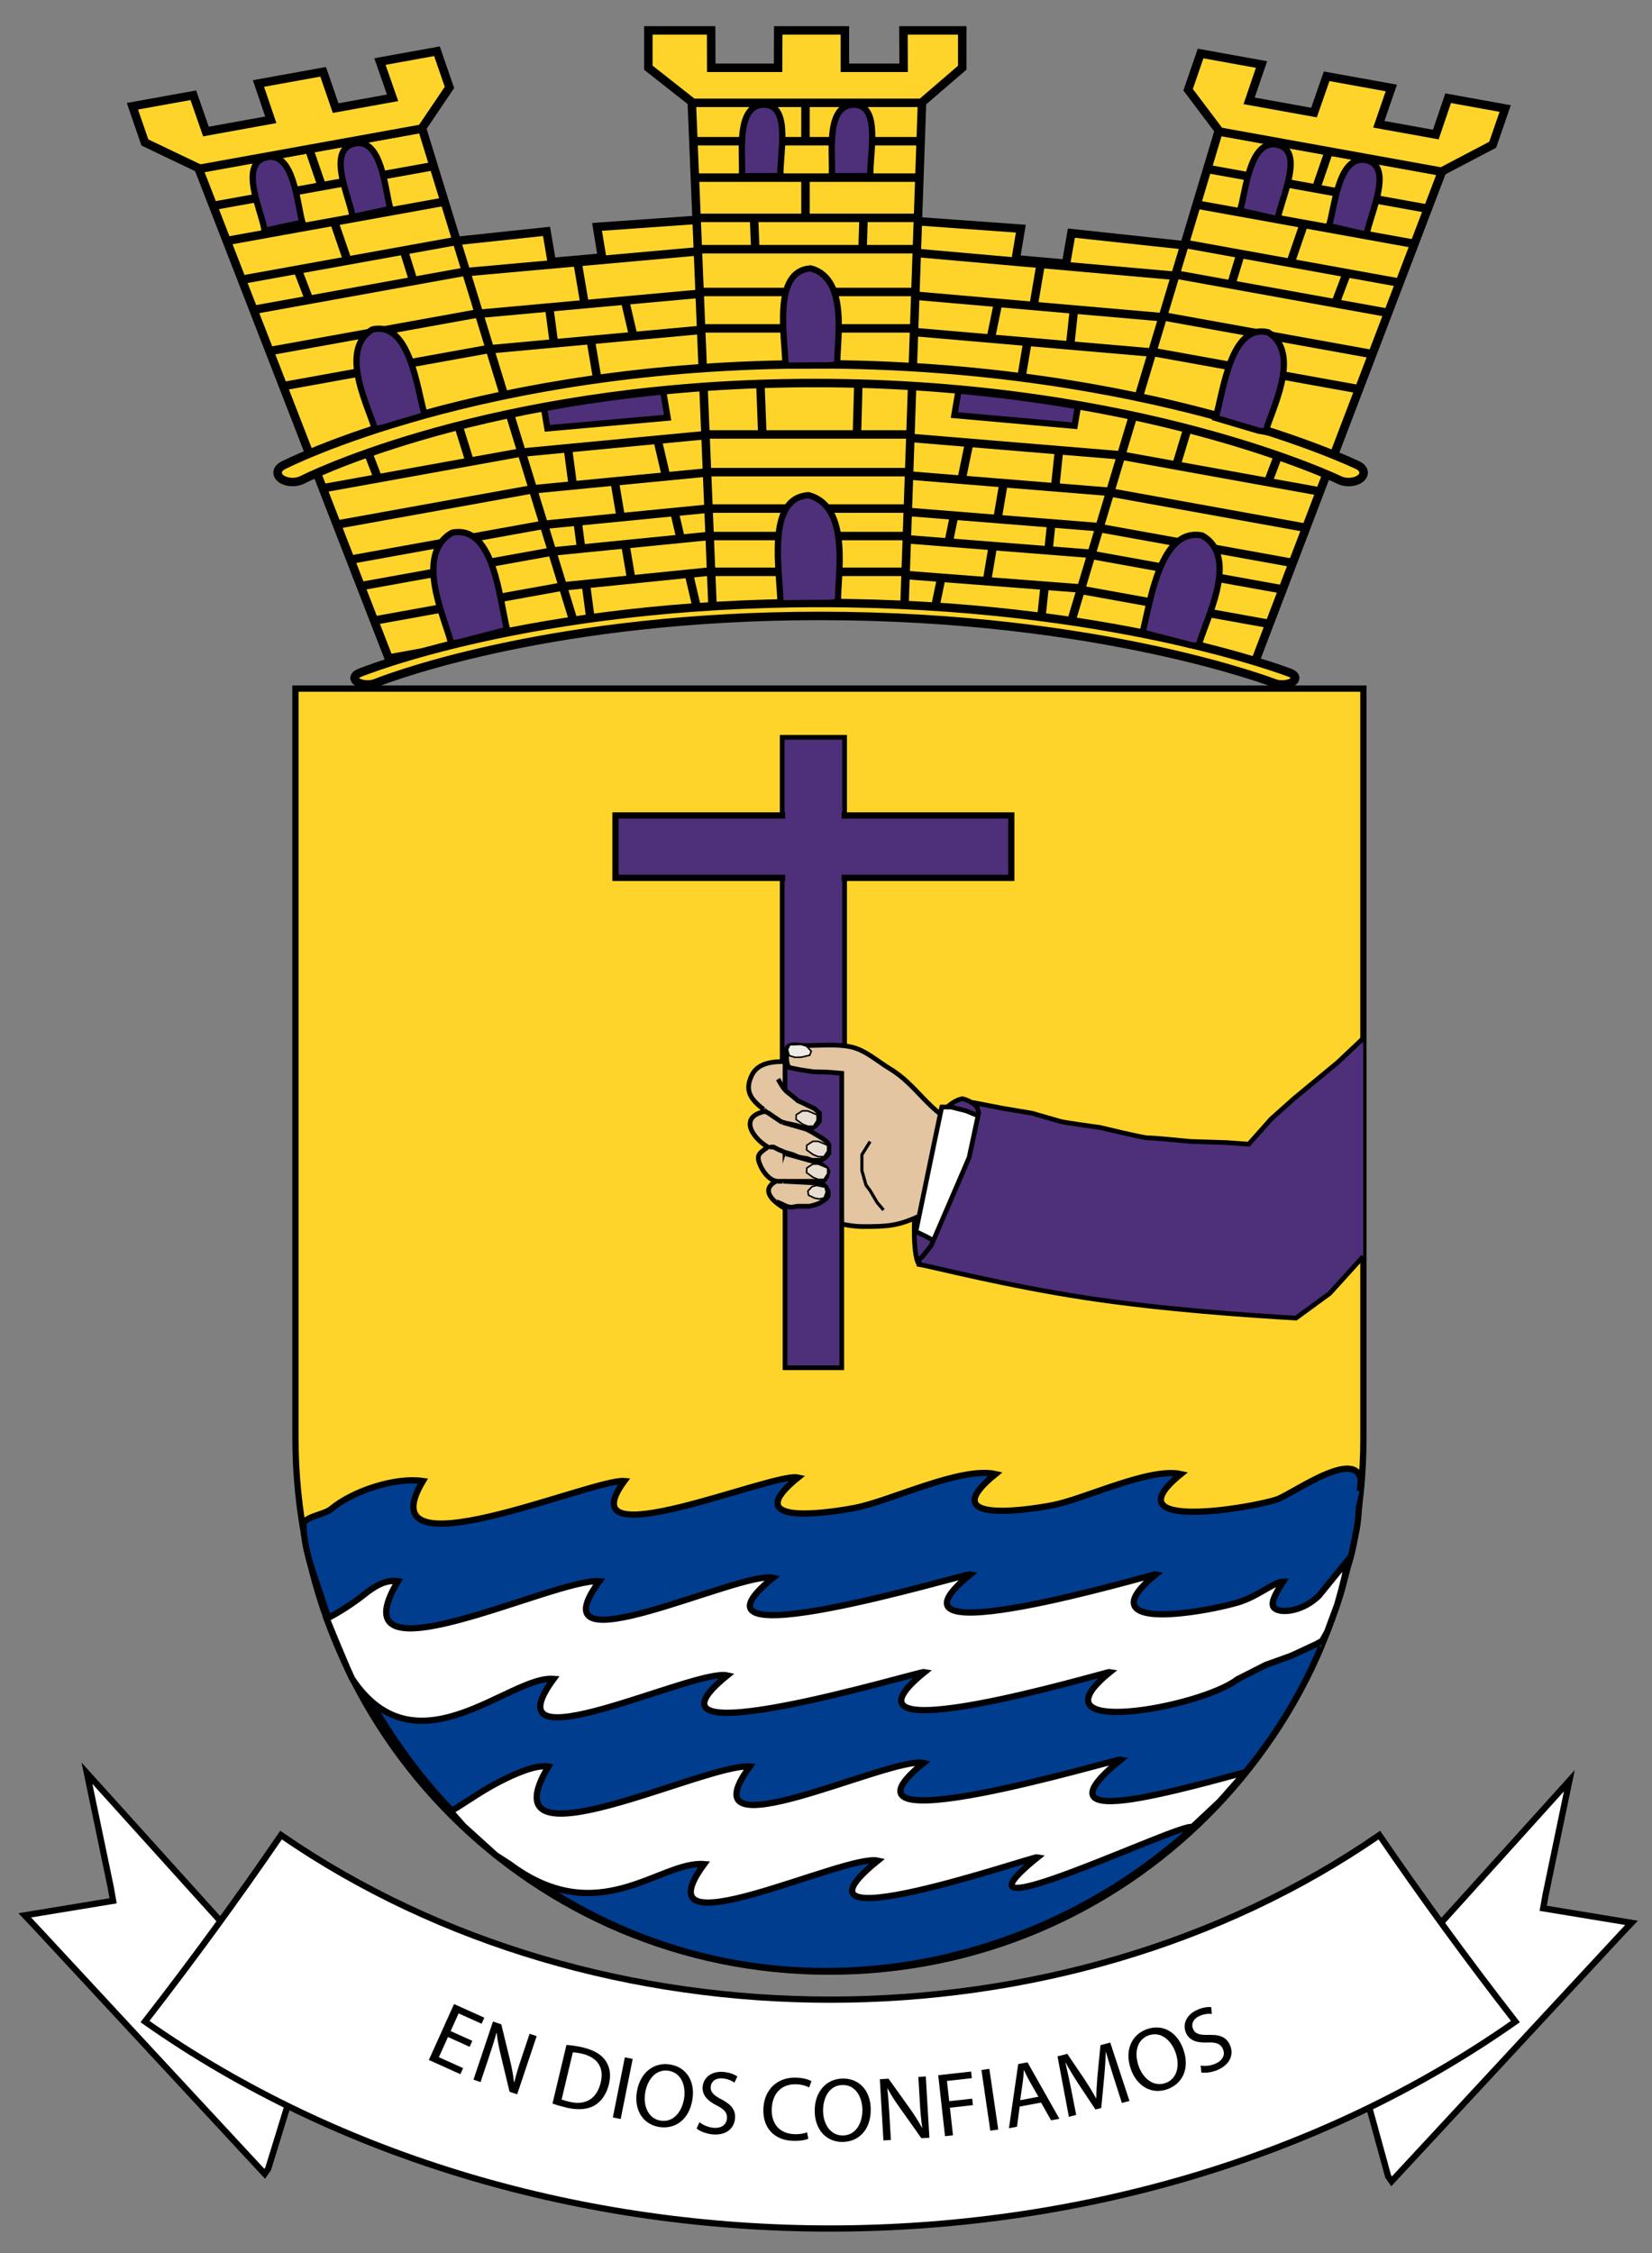 <?xml version="1.0" encoding="utf-8"?>
<!-- Generator: Adobe Illustrator 14.0.0, SVG Export Plug-In  -->
<!DOCTYPE svg PUBLIC "-//W3C//DTD SVG 1.1//EN" "http://www.w3.org/Graphics/SVG/1.1/DTD/svg11.dtd">
<svg version="1.1"
	 xmlns="http://www.w3.org/2000/svg" xmlns:xlink="http://www.w3.org/1999/xlink" xmlns:a="http://ns.adobe.com/AdobeSVGViewerExtensions/3.0/"
	 x="0px" y="0px" width="264px" height="360px" viewBox="-2.945 -4.18 264 360" enable-background="new -2.945 -4.18 264 360"
	 xml:space="preserve">
<rect x="-2.945" y="-4.18" width="264" height="360" fill="#808080" stroke="none"/>
<defs>
</defs>
<path id="SVGID_10_" fill="#FFD42A" stroke="#000000" d="M44.269,105.848v119.676c0,47.274,38.059,85.333,85.333,85.333
	c47.275,0,85.335-38.06,85.335-85.333V105.848H44.269z"/>
<polygon id="svg_1726_2_" fill="#FFD42A" stroke="#000000" stroke-width="1.354" points="92.464,32.073 93.271,36.97 85.225,37.686 
	84.392,32.791 64.479,34.906 84.333,96.11 114.71,93.367 111.573,30.726 "/>
<line id="svg_1724_2_" fill="none" stroke="#000000" stroke-width="1.354" x1="111.432" y1="35.726" x2="65.925" y2="39.798"/>
<line id="svg_1723_2_" fill="none" stroke="#000000" stroke-width="1.354" x1="112.219" y1="42.453" x2="68.077" y2="46.46"/>
<line id="svg_1722_2_" fill="none" stroke="#000000" stroke-width="1.354" x1="70.003" y1="52.116" x2="112.271" y2="48.241"/>
<line id="svg_1721_2_" fill="none" stroke="#000000" stroke-width="1.354" x1="113.265" y1="65.019" x2="75.313" y2="68.625"/>
<line id="svg_1720_2_" fill="none" stroke="#000000" stroke-width="1.354" x1="77.293" y1="74.48" x2="113.347" y2="70.991"/>
<line id="svg_1719_2_" fill="none" stroke="#000000" stroke-width="1.354" x1="113.684" y1="76.759" x2="79.059" y2="80.155"/>
<line id="svg_1718_2_" fill="none" stroke="#000000" stroke-width="1.354" x1="80.587" y1="84.41" x2="113.99" y2="81.099"/>
<line id="svg_1717_2_" fill="none" stroke="#000000" stroke-width="1.354" x1="114.167" y1="86.769" x2="82.324" y2="89.989"/>
<polygon id="svg_1715_2_" fill="#4E2F7A" stroke="#000000" points="83.781,59.849 84.528,64.262 103.747,62.554 103.009,58.2 "/>
<line id="svg_1714_2_" fill="none" stroke="#000000" stroke-width="1.354" x1="97.024" y1="83.014" x2="97.961" y2="88.541"/>
<line id="svg_1713_2_" fill="none" stroke="#000000" stroke-width="1.354" x1="95.296" y1="72.815" x2="96.28" y2="78.628"/>
<line id="svg_1712_2_" fill="none" stroke="#000000" stroke-width="1.354" x1="91.417" y1="49.942" x2="92.888" y2="58.616"/>
<line id="svg_1711_2_" fill="none" stroke="#000000" stroke-width="1.354" x1="89.271" y1="37.266" x2="90.448" y2="44.224"/>
<line id="svg_1710_2_" fill="none" stroke="#000000" stroke-width="1.354" x1="85.553" y1="50.463" x2="84.792" y2="44.727"/>
<line id="svg_1709_2_" fill="none" stroke="#000000" stroke-width="1.354" x1="88.598" y1="73.411" x2="87.798" y2="67.387"/>
<line id="svg_1708_2_" fill="none" stroke="#000000" stroke-width="1.354" x1="89.928" y1="83.451" x2="89.344" y2="79.051"/>
<line id="svg_1707_2_" fill="none" stroke="#000000" stroke-width="1.354" x1="91.513" y1="95.401" x2="90.7" y2="89.279"/>
<line id="svg_1706_2_" fill="none" stroke="#000000" stroke-width="1.354" x1="107.215" y1="87.811" x2="108.566" y2="93.594"/>
<line id="svg_1705_2_" fill="none" stroke="#000000" stroke-width="1.354" x1="104.844" y1="77.672" x2="105.885" y2="82.129"/>
<line id="svg_1704_2_" fill="none" stroke="#000000" stroke-width="1.354" x1="102.118" y1="66.016" x2="103.513" y2="71.989"/>
<line id="svg_1703_2_" fill="none" stroke="#000000" stroke-width="1.354" x1="96.912" y1="43.746" x2="98.196" y2="49.239"/>
<polygon id="svg_1702_2_" fill="#FFD42A" stroke="#000000" stroke-width="1.354" points="168.271,33.071 167.415,37.964 
	159.376,37.248 160.193,32.355 140.169,30.918 138.996,93.781 169.389,96.444 187.266,35.114 "/>
<line id="svg_1700_2_" fill="none" stroke="#000000" stroke-width="1.354" x1="185.453" y1="39.941" x2="139.939" y2="35.917"/>
<line id="svg_1699_2_" fill="none" stroke="#000000" stroke-width="1.354" x1="183.971" y1="46.604" x2="139.806" y2="42.76"/>
<line id="svg_1698_2_" fill="none" stroke="#000000" stroke-width="1.354" x1="139.785" y1="48.583" x2="182.092" y2="52.23"/>
<line id="svg_1697_2_" fill="none" stroke="#000000" stroke-width="1.354" x1="177.451" y1="68.684" x2="139.424" y2="65.533"/>
<line id="svg_1696_2_" fill="none" stroke="#000000" stroke-width="1.354" x1="139.39" y1="71.56" x2="175.538" y2="74.493"/>
<line id="svg_1695_2_" fill="none" stroke="#000000" stroke-width="1.354" x1="173.938" y1="80.15" x2="139.207" y2="77.379"/>
<line id="svg_1694_2_" fill="none" stroke="#000000" stroke-width="1.354" x1="139.271" y1="81.773" x2="172.786" y2="84.413"/>
<line id="svg_1693_2_" fill="none" stroke="#000000" stroke-width="1.354" x1="171.063" y1="89.947" x2="139.093" y2="87.492"/>
<polygon id="svg_1691_2_" fill="#4E2F7A" stroke="#000000" points="150.319,57.728 149.572,62.142 168.79,63.852 169.526,59.499 "/>
<line id="svg_1690_2_" fill="none" stroke="#000000" stroke-width="1.354" x1="155.684" y1="83.297" x2="154.747" y2="88.826"/>
<line id="svg_1689_2_" fill="none" stroke="#000000" stroke-width="1.354" x1="157.412" y1="73.101" x2="156.427" y2="78.914"/>
<line id="svg_1688_2_" fill="none" stroke="#000000" stroke-width="1.354" x1="161.287" y1="50.228" x2="159.817" y2="58.902"/>
<line id="svg_1687_2_" fill="none" stroke="#000000" stroke-width="1.354" x1="163.44" y1="37.552" x2="162.257" y2="44.509"/>
<line id="svg_1686_2_" fill="none" stroke="#000000" stroke-width="1.354" x1="155.424" y1="49.708" x2="156.604" y2="44.007"/>
<line id="svg_1685_2_" fill="none" stroke="#000000" stroke-width="1.354" x1="150.71" y1="72.502" x2="151.95" y2="66.522"/>
<line id="svg_1684_2_" fill="none" stroke="#000000" stroke-width="1.354" x1="148.652" y1="82.478" x2="149.554" y2="78.11"/>
<line id="svg_1683_2_" fill="none" stroke="#000000" stroke-width="1.354" x1="146.195" y1="94.353" x2="147.455" y2="88.27"/>
<line id="svg_1682_2_" fill="none" stroke="#000000" stroke-width="1.354" x1="163.97" y1="89.742" x2="163.348" y2="95.589"/>
<line id="svg_1681_2_" fill="none" stroke="#000000" stroke-width="1.354" x1="165.055" y1="79.486" x2="164.579" y2="83.994"/>
<line id="svg_1680_2_" fill="none" stroke="#000000" stroke-width="1.354" x1="166.302" y1="67.699" x2="165.662" y2="73.738"/>
<line id="svg_1679_2_" fill="none" stroke="#000000" stroke-width="1.354" x1="168.688" y1="45.18" x2="168.096" y2="50.733"/>
<polygon id="svg_1678_2_" fill="#FFD42A" stroke="#000000" stroke-width="1.354" points="110.954,93.476 107.609,12.229 
	144.396,12.229 141.568,93.436 "/>
<polygon id="svg_1677_2_" fill="#FFD42A" stroke="#000000" stroke-width="1.354" points="100.665,0.677 110.698,0.677 
	110.718,6.654 121.399,6.654 121.423,0.677 132.075,0.677 132.075,6.654 141.457,6.654 141.428,0.677 150.827,0.677 150.827,6.639 
	144.304,12.25 107.791,12.25 100.665,6.639 "/>
<line id="svg_1676_2_" fill="none" stroke="#000000" stroke-width="1.354" x1="108.003" y1="18.385" x2="144.299" y2="18.385"/>
<line id="svg_1675_2_" fill="none" stroke="#000000" stroke-width="1.354" x1="144.021" y1="24.204" x2="108.055" y2="24.204"/>
<line id="svg_1674_2_" fill="none" stroke="#000000" stroke-width="1.354" x1="143.7" y1="30.634" x2="108.657" y2="30.634"/>
<line id="svg_1673_2_" fill="none" stroke="#000000" stroke-width="1.354" x1="143.7" y1="35.635" x2="108.438" y2="35.635"/>
<line id="svg_1672_2_" fill="none" stroke="#000000" stroke-width="1.354" x1="143.372" y1="42.475" x2="108.71" y2="42.475"/>
<line id="svg_1671_2_" fill="none" stroke="#000000" stroke-width="1.354" x1="109.039" y1="48.292" x2="143.209" y2="48.292"/>
<line id="svg_1670_2_" fill="none" stroke="#000000" stroke-width="1.354" x1="142.664" y1="65.238" x2="109.692" y2="65.238"/>
<line id="svg_1669_2_" fill="none" stroke="#000000" stroke-width="1.354" x1="110.019" y1="71.261" x2="142.337" y2="71.261"/>
<line id="svg_1668_2_" fill="none" stroke="#000000" stroke-width="1.354" x1="142.226" y1="77.08" x2="110.183" y2="77.08"/>
<line id="svg_1667_2_" fill="none" stroke="#000000" stroke-width="1.354" x1="110.511" y1="81.47" x2="142.063" y2="81.47"/>
<line id="svg_1666_2_" fill="none" stroke="#000000" stroke-width="1.354" x1="141.845" y1="87.187" x2="110.673" y2="87.187"/>
<line id="svg_1659_2_" fill="none" stroke="#000000" stroke-width="1.354" x1="125.776" y1="18.547" x2="125.776" y2="12.305"/>
<line id="svg_1658_2_" fill="none" stroke="#000000" stroke-width="1.354" x1="125.776" y1="30.55" x2="125.776" y2="24.116"/>
<line id="svg_1657_2_" fill="none" stroke="#000000" stroke-width="1.354" x1="118.593" y1="57.716" x2="118.885" y2="65.309"/>
<line id="svg_1656_2_" fill="none" stroke="#000000" stroke-width="1.354" x1="117.558" y1="30.645" x2="117.742" y2="35.444"/>
<line id="svg_1655_2_" fill="none" stroke="#000000" stroke-width="1.354" x1="134.902" y1="35.638" x2="135.051" y2="30.742"/>
<line id="svg_1654_2_" fill="none" stroke="#000000" stroke-width="1.354" x1="133.992" y1="65.499" x2="134.219" y2="57.272"/>
<polygon id="svg_1652_2_" fill="#FFD42A" stroke="#000000" stroke-width="1.354" points="167.912,96.216 191.798,16.796 
	227.492,23.243 197.625,101.542 "/>
<polygon id="svg_1651_2_" fill="#FFD42A" stroke="#000000" stroke-width="1.354" points="188.917,4.37 198.651,6.127 
	196.672,11.932 207.041,13.804 209.06,8.008 219.398,9.875 217.4,15.675 226.506,17.318 228.478,11.514 237.593,13.16 
	235.596,18.946 227.4,23.25 191.964,16.848 186.923,10.155 "/>
<line id="svg_1650_2_" fill="none" stroke="#000000" stroke-width="1.354" x1="190.126" y1="22.837" x2="225.342" y2="29.197"/>
<line id="svg_1649_2_" fill="none" stroke="#000000" stroke-width="1.354" x1="223.137" y1="34.796" x2="188.233" y2="28.492"/>
<line id="svg_1648_2_" fill="none" stroke="#000000" stroke-width="1.354" x1="220.668" y1="40.98" x2="186.669" y2="34.837"/>
<line id="svg_1647_2_" fill="none" stroke="#000000" stroke-width="1.354" x1="219" y1="45.831" x2="184.783" y2="39.652"/>
<line id="svg_1646_2_" fill="none" stroke="#000000" stroke-width="1.354" x1="216.397" y1="52.412" x2="182.768" y2="46.336"/>
<line id="svg_1645_2_" fill="none" stroke="#000000" stroke-width="1.354" x1="181.141" y1="52.04" x2="214.297" y2="58.028"/>
<line id="svg_1644_2_" fill="none" stroke="#000000" stroke-width="1.354" x1="208.108" y1="74.375" x2="176.115" y2="68.596"/>
<line id="svg_1643_2_" fill="none" stroke="#000000" stroke-width="1.354" x1="174.423" y1="74.496" x2="205.779" y2="80.161"/>
<line id="svg_1642_2_" fill="none" stroke="#000000" stroke-width="1.354" x1="203.729" y1="85.788" x2="172.639" y2="80.174"/>
<line id="svg_1641_2_" fill="none" stroke="#000000" stroke-width="1.354" x1="171.485" y1="84.49" x2="202.107" y2="90.018"/>
<line id="svg_1640_2_" fill="none" stroke="#000000" stroke-width="1.354" x1="199.983" y1="95.527" x2="169.734" y2="90.064"/>
<line id="svg_1633_2_" fill="none" stroke="#000000" stroke-width="1.354" x1="207.313" y1="26.109" x2="209.396" y2="20.054"/>
<line id="svg_1632_2_" fill="none" stroke="#000000" stroke-width="1.354" x1="203.305" y1="37.756" x2="205.455" y2="31.514"/>
<line id="svg_1631_2_" fill="none" stroke="#000000" stroke-width="1.354" x1="187.26" y1="62.857" x2="185.012" y2="70.274"/>
<line id="svg_1630_2_" fill="none" stroke="#000000" stroke-width="1.354" x1="195.302" y1="36.409" x2="193.873" y2="41.097"/>
<line id="svg_1629_2_" fill="none" stroke="#000000" stroke-width="1.354" x1="210.463" y1="44.293" x2="212.246" y2="39.568"/>
<line id="svg_1628_2_" fill="none" stroke="#000000" stroke-width="1.354" x1="199.609" y1="73.107" x2="202.334" y2="65.874"/>
<polygon id="svg_1626_2_" fill="#FFD42A" stroke="#000000" stroke-width="1.354" points="59.191,101.039 28.814,22.792 
	64.506,16.345 88.881,95.634 "/>
<polygon id="svg_1625_2_" fill="#FFD42A" stroke="#000000" stroke-width="1.354" points="18.217,12.798 27.95,11.04 29.967,16.837 
	40.33,14.965 38.358,9.161 48.696,7.293 50.693,13.093 59.794,11.451 57.771,5.653 66.887,4.007 68.879,9.794 64.427,16.38 
	28.993,22.78 20.208,18.584 "/>
<line id="svg_1624_2_" fill="none" stroke="#000000" stroke-width="1.354" x1="31.249" y1="28.693" x2="66.467" y2="22.334"/>
<line id="svg_1623_2_" fill="none" stroke="#000000" stroke-width="1.354" x1="68.147" y1="28.027" x2="33.245" y2="34.331"/>
<line id="svg_1622_2_" fill="none" stroke="#000000" stroke-width="1.354" x1="69.975" y1="34.326" x2="35.974" y2="40.466"/>
<line id="svg_1621_2_" fill="none" stroke="#000000" stroke-width="1.354" x1="71.646" y1="39.179" x2="37.431" y2="45.356"/>
<line id="svg_1620_2_" fill="none" stroke="#000000" stroke-width="1.354" x1="73.611" y1="45.87" x2="39.983" y2="51.947"/>
<line id="svg_1619_2_" fill="none" stroke="#000000" stroke-width="1.354" x1="42.242" y1="57.534" x2="75.399" y2="51.546"/>
<line id="svg_1618_2_" fill="none" stroke="#000000" stroke-width="1.354" x1="80.529" y1="68.084" x2="48.537" y2="73.861"/>
<line id="svg_1617_2_" fill="none" stroke="#000000" stroke-width="1.354" x1="50.865" y1="79.648" x2="82.222" y2="73.986"/>
<line id="svg_1616_2_" fill="none" stroke="#000000" stroke-width="1.354" x1="84.058" y1="79.65" x2="52.967" y2="85.265"/>
<line id="svg_1615_2_" fill="none" stroke="#000000" stroke-width="1.354" x1="54.75" y1="89.468" x2="85.367" y2="83.937"/>
<line id="svg_1614_2_" fill="none" stroke="#000000" stroke-width="1.354" x1="87.064" y1="89.523" x2="56.82" y2="94.987"/>
<line id="svg_1607_2_" fill="none" stroke="#000000" stroke-width="1.354" x1="48.55" y1="25.737" x2="46.465" y2="19.682"/>
<line id="svg_1606_2_" fill="none" stroke="#000000" stroke-width="1.354" x1="52.557" y1="37.383" x2="50.41" y2="31.141"/>
<line id="svg_1605_2_" fill="none" stroke="#000000" stroke-width="1.354" x1="54.662" y1="65.003" x2="57.478" y2="72.319"/>
<line id="svg_1604_2_" fill="none" stroke="#000000" stroke-width="1.354" x1="44.617" y1="38.917" x2="46.396" y2="43.541"/>
<line id="svg_1603_2_" fill="none" stroke="#000000" stroke-width="1.354" x1="63.113" y1="40.723" x2="61.625" y2="35.944"/>
<line id="svg_1602_2_" fill="none" stroke="#000000" stroke-width="1.354" x1="72.202" y1="69.856" x2="69.92" y2="62.543"/>
<path id="svg_1600_1_" fill="#FFD42A" stroke="#000000" stroke-width="1.354" d="M211.107,72.53c0,0-0.093-0.047-0.328-0.155l0,0
	c-0.232-0.108-0.592-0.269-1.073-0.479l0,0c-0.958-0.417-2.398-1.019-4.296-1.744l0,0c-3.795-1.451-9.415-3.394-16.671-5.34l0,0
	c-14.496-3.894-35.503-7.791-61.455-7.791l0,0C78.636,57.015,48.97,70.729,45.645,72.349l0,0c-0.223,0.108-0.309,0.152-0.309,0.152
	l0,0c-1.022,0.526-2.529,0.433-3.37-0.207l0,0c-0.841-0.637-0.695-1.58,0.328-2.106l0,0c0.245-0.123,31.514-16.156,84.99-16.163l0,0
	c53.473,0.01,86.522,16.027,86.759,16.136l0,0c1.045,0.507,1.237,1.447,0.429,2.101l0,0c-0.475,0.38-1.181,0.578-1.896,0.578l0,0
	C212.061,72.844,211.543,72.741,211.107,72.53L211.107,72.53L211.107,72.53z"/>
<path id="svg_1599_1_" fill="#FFD42A" stroke="#000000" stroke-width="1.354" d="M200.689,104.971c0,0-0.082-0.032-0.287-0.107l0,0
	c-0.198-0.076-0.514-0.189-0.928-0.33l0,0c-0.824-0.291-2.077-0.707-3.725-1.207l0,0c-3.284-1.005-8.153-2.35-14.434-3.699l0,0
	c-12.562-2.695-30.749-5.392-53.229-5.392l0,0c-42.131-0.003-67.829,9.49-70.707,10.612l0,0c-0.193,0.076-0.267,0.105-0.267,0.105
	l0,0c-0.885,0.363-2.19,0.299-2.92-0.142l0,0c-0.727-0.442-0.6-1.095,0.285-1.458l0,0c0.212-0.085,27.294-11.184,73.61-11.188l0,0
	c46.316,0.006,74.94,11.097,75.147,11.171l0,0c0.904,0.351,1.063,1.002,0.362,1.455l0,0c-0.407,0.263-1.017,0.4-1.636,0.4l0,0
	C201.518,105.188,201.069,105.118,200.689,104.971L200.689,104.971L200.689,104.971z"/>
<path id="svg_1608_12_" fill="#4E2F7A" stroke="#000000" d="M129.704,92.145l-7.924,0.063c-0.06-4.961-2.381-16.85,4.485-17.261
	c6.947,1.829,4.51,13.464,4.729,17.038L129.704,92.145z"/>
<path id="svg_1608_11_" fill="#4E2F7A" stroke="#000000" d="M115.582,23.979l6.204-0.015c-0.215-3.151,1.824-11.328-2.565-11.414
	C114.308,12.458,115.957,21.512,115.582,23.979"/>
<path id="svg_1608_10_" fill="#4E2F7A" stroke="#000000" d="M129.949,23.979l6.202-0.015c-0.215-3.151,1.825-11.328-2.564-11.414
	C128.674,12.458,130.323,21.512,129.949,23.979"/>
<path id="svg_1608_9_" fill="#4E2F7A" stroke="#000000" d="M39.321,32.702l6.065-1.306c-0.867-3.037-1.342-11.296-5.654-10.466
	C34.908,21.864,39.174,30.212,39.321,32.702"/>
<path id="svg_1608_8_" fill="#4E2F7A" stroke="#000000" d="M53.374,30.504l6.065-1.306c-0.867-3.038-1.341-11.295-5.654-10.466
	C48.959,19.666,53.226,28.014,53.374,30.504"/>
<path id="svg_1608_7_" fill="#4E2F7A" stroke="#000000" d="M195.184,29.467l6.047,1.381c0.499-3.119,4.35-10.805,0.089-11.875
	C196.554,17.779,196.104,27.148,195.184,29.467"/>
<path id="svg_1608_6_" fill="#4E2F7A" stroke="#000000" d="M209.396,31.942l6.048,1.381c0.498-3.12,4.349-10.805,0.088-11.875
	C210.766,20.255,210.316,29.623,209.396,31.942"/>
<path id="svg_1608_5_" fill="#4E2F7A" stroke="#000000" d="M187.317,98.888l-7.671-1.99c1.228-4.808,2.789-16.892,9.53-15.513
	c6.234,3.565,0.142,14.172-0.572,17.681L187.317,98.888z"/>
<path id="svg_1608_4_" fill="#4E2F7A" stroke="#000000" d="M69.136,98.625c-0.714-3.509-6.078-14.116,0.158-17.681
	c6.739-1.38,7.573,10.704,8.801,15.513l-7.673,1.99L69.136,98.625z"/>
<path id="svg_1608_3_" fill="#4E2F7A" stroke="#000000" d="M129.713,54.189l-7.135,0.057c-0.051-4.465-2.143-15.165,4.039-15.535
	c6.252,1.646,4.059,12.117,4.256,15.333L129.713,54.189z"/>
<path id="svg_1608_2_" fill="#4E2F7A" stroke="#000000" d="M198.154,64.625l-6.838-2.03c1.256-4.286,2.384-15.129,8.402-13.677
	c5.498,3.403,0.34,12.776-0.413,15.909L198.154,64.625z"/>
<path id="svg_1608_1_" fill="#4E2F7A" stroke="#000000" d="M56.943,64.386c-0.752-3.133-5.911-12.506-0.413-15.909
	c6.019-1.453,7.148,9.39,8.403,13.676l-6.839,2.031L56.943,64.386z"/>
<path fill="#4E2F7A" stroke="#000000" stroke-width="0.75" d="M144.209,197.885c-2.045,0.681-1.737-24.564,6.625-26.519
	C160.722,173.82,149.05,197.703,144.209,197.885"/>
<rect x="122.055" y="113.63" fill="#4E2F7A" stroke="#000000" stroke-width="0.75" width="9.974" height="54.755"/>
<rect x="95.415" y="126.117" fill="#4E2F7A" stroke="#000000" width="63.253" height="9.974"/>
<path fill="#E3C5A2" stroke="#000000" d="M136.223,176.93c-3.811-0.521-4.334-5.504-4.273-8.454"/>
<path fill="#E3C5A2" stroke="#000000" stroke-width="0.75" d="M131.31,167.654c-2.408-0.556-5.344-0.354-7.707-0.976
	c-1.001-0.263-0.856-2.157-0.856-2.941c0-1.405,1.762-0.856,3.021-0.856c2.336,0,4.87-0.268,7.165,0.191
	c2.366,0.473,4.338,2.316,6.376,3.54c4.317,2.59,6.175,6.964,10.963,8.909c8.354,3.394,2.417,12.257,3.469,17.307
	c-2.629-0.76-7.362-3.824-10.058-2.579c-3.237,1.492-5.025,1.553-8.698,1.553c-3.335,0-6.48-1.38-9.773-1.809
	c-1.791-0.234-7.916-3.427-4.113-5.446c-1.119-0.207-2.02-1.388-2.481-2.386c-0.813-1.752-0.302-2.049,1.145-3.055
	c-2.803-1.706-4.549-5.004-0.286-5.727c-2.298-1.723-3.592-3.123-2.248-5.812c1.015-2.028,3.584-2.173,5.521-2.111"/>
<polygon fill="#4E2F7A" stroke="#000000" stroke-width="0.75" points="131.575,214.365 130.44,214.365 129.308,214.365 
	128.173,214.365 127.041,214.365 125.907,214.365 124.773,214.365 123.641,214.365 122.508,214.365 122.508,208.484 
	122.508,202.603 122.508,196.722 122.508,190.839 122.508,184.958 122.508,179.077 122.508,172.62 122.508,166.164 123.26,166.409 
	124.895,166.748 125.968,166.908 127.041,167.069 128.148,167.097 129.255,167.126 130.415,167.22 131.575,167.314 131.575,173.195 
	131.575,179.077 131.575,184.958 131.575,190.839 131.575,196.722 131.575,202.603 131.575,208.484 "/>
<polyline fill="#E3C5A2" stroke="#000000" stroke-width="0.5" points="136.104,178.218 134.788,180.329 134.788,182.851 
	135.445,185.169 136.104,186.056 137.23,187.964 138.243,189.157 "/>
<polyline fill="#E3C5A2" stroke="#000000" stroke-width="0.75" points="121.393,168.243 121.87,169.073 122.244,169.652 
	122.722,170.197 123.37,170.709 123.881,171.118 124.563,171.697 125.449,172.106 126.198,172.47 127.222,172.958 127.631,173.333 
	128.006,173.674 128.006,174.424 128.006,174.97 127.631,175.447 127.323,175.753 126.948,175.993 126.233,175.993 125.381,175.993 
	124.494,175.686 123.608,175.481 122.585,175.276 121.87,175.038 120.847,174.356 119.858,173.674 119.348,173.401 119.143,173.095 
	"/>
<polyline fill="#E3C5A2" stroke="#000000" stroke-width="0.75" points="122.109,175.153 125.908,176.241 126.76,176.684 
	127.306,177.013 128.431,177.672 129.181,178.251 129.521,178.729 129.521,179.582 129.521,180.093 129.214,180.501 
	128.907,180.808 128.532,181.047 128.157,181.217 127.51,181.217 126.795,181.217 126.045,180.945 125.227,180.808 124.579,180.672 
	123.727,180.297 122.533,179.956 121.408,179.479 120.692,179.104 120.284,179.104 120.079,179.104 "/>
<polyline fill="#E3C5A2" stroke="#000000" stroke-width="0.75" points="122.627,180.171 127.399,181.501 128.217,181.773 
	129.104,182.456 129.377,183 129.172,183.819 128.933,184.193 128.524,184.568 127.911,184.568 126.684,184.568 125.832,184.568 
	125.149,184.568 124.024,184.568 123.173,184.568 122.218,184.568 121.604,184.568 121.229,184.568 "/>
<path fill="#E3C5A2" stroke="#000000" stroke-width="0.75" d="M122.218,184.568c0.103,0,6.204,0.308,6.204,0.308l0.613,0.579
	l0.375,0.75v0.715l-0.306,0.41l-0.547,0.409l-0.443,0.272l-0.681,0.273l-0.988,0.273h-1.022h-0.921l-0.988,0.168l-0.716-0.136
	l-0.988-0.476l-0.683-0.273"/>
<rect x="122.535" y="124.258" fill="#4E2F7A" width="9.013" height="15.616"/>
<polygon fill="#FFFFFF" stroke="#000000" stroke-width="0.75" points="147.666,194.789 145.009,193.366 144.479,193.112 
	143.949,192.857 143.421,192.602 144.417,187.781 145.413,182.961 146.409,178.141 147.555,172.703 149.055,172.703 151.472,173.32 
	154.688,174.651 154.222,180.82 152.624,185.356 150.286,189.513 "/>
<polyline fill="none" stroke="#000000" points="198.947,274.642 192.01,282.412 187.293,287.962 178.968,294.9 172.862,298.507 "/>
<path id="SVGID_9_" fill="#003D8F" stroke="#000000" d="M207.4,258.972c0.233-0.642,1.46-2.287,1.68-2.937
	c0.219-0.649,1.43-3.301,1.633-3.958c0.881-1.92,1.081-4.044,1.773-6.087c0.69-2.043,0.99-3.978,1.352-5.769
	c0.426-2.109,0.482-6.094,0.482-6.094"/>
<path id="SVGID_8_" fill="#003D8F" stroke="#000000" d="M214.32,234.127c0.18-0.623,0.144-1.436,0.208-2.082
	c0.023,0.436,0.046,0.871,0.069,1.306c0.259-7.124-10.883,1.184-13.509,2.062c-4.205,1.406-26.744,5.174-15.322-4.062
	c-4.979-1.108-15.401,4.001-20.486,4.972c-5.163,0.985-18.697,2.755-9.142-4.972c-5.543-1.237-16.835,4.331-22.478,5.404
	c-5.032,0.957-18.491,2.762-9.084-4.849c-3.995-0.89-37.168,13.366-27.75,0.555c-5.077-0.418-41.505,15.524-32.19,0
	c-4.385-0.644-11.104,1.532-14.669,4.477c-1.029,0.85-3.742,1.119-4.411,2.232c0,4.512,1.884,8.69,3.194,12.908
	c1.938,6.247,7.297,15.684,11.51,21.926c11.364,16.832,28.805,29.202,48.497,34.226c39.839,10.192,83.427-11.23,99.42-49.259"/>
<path id="SVGID_6_" fill="#FFFFFF" stroke="#000000" d="M53.341,264.076c2.569,3.835,5.425,5.717,8.374,6.391s5.99,0.14,8.931-0.855
	c2.941-0.995,5.781-2.452,8.327-3.623c2.545-1.171,4.796-2.058,6.559-1.913c-2.7,3.673-2.642,5.401-0.956,5.947
	c1.687,0.545,5.003-0.092,8.82-1.152s8.135-2.543,11.825-3.688c3.69-1.146,6.753-1.953,8.061-1.662
	c-4.276,3.459-4.489,5.144-2.391,5.728c2.099,0.583,6.508,0.066,11.475-0.879c4.967-0.944,10.492-2.316,14.823-3.441
	c4.331-1.125,7.467-2.004,7.655-1.962c-4.261,3.445-4.564,5.162-2.617,5.8c1.947,0.639,6.146,0.2,10.889-0.667
	c4.744-0.866,10.032-2.161,14.16-3.233c4.127-1.072,7.094-1.922,7.194-1.9c-3.298,2.667-4.046,4.36-3.221,5.329
	c0.825,0.969,3.224,1.213,6.22,0.981s6.589-0.941,9.803-1.879c3.213-0.938,6.047-2.104,7.525-3.251l1.127-0.572l1.128-0.572
	l1.128-0.572l1.127-0.573l1.025-0.369l1.024-0.369l1.024-0.369l1.025-0.369l1.005-0.467l1.005-0.467l1.005-0.467l1.005-0.467
	l0.922-0.514l0.806-1.458l0.364-0.985l0.364-0.985l0.866-2.335l0.683-2.455l0.548-2.216l0.366-2.335l-4.517,5.55
	c-1.979,1.974-4.754,2.737-6.363,2.346c-1.608-0.391-1.275-1.594,0.636-4.579c-1.461,0.026-4.167,2.479-7.417,3.375
	s-6.914,1.523-9.91,1.755s-5.395-0.012-6.22-0.98c-0.825-0.969-0.077-2.663,3.22-5.33c-0.1-0.022-3.066,0.828-7.194,1.9
	s-9.417,2.367-14.16,3.233c-4.743,0.867-8.941,1.306-10.889,0.667c-1.947-0.639-1.644-2.355,2.616-5.801
	c-0.188-0.042-3.324,0.837-7.654,1.962c-4.33,1.125-9.855,2.497-14.823,3.442c-4.967,0.945-9.376,1.462-11.474,0.879
	c-2.099-0.583-1.886-2.268,2.391-5.728c-1.307-0.291-4.37,0.516-8.061,1.661c-3.69,1.145-8.008,2.628-11.825,3.688
	s-7.132,1.698-8.819,1.152c-1.687-0.545-1.745-2.274,0.955-5.946c-1.763-0.145-5.301,0.858-9.457,2.176
	c-4.155,1.318-8.927,2.95-13.156,4.062c-4.229,1.112-7.915,1.704-9.897,0.942s-2.263-2.877,0.32-7.18
	c-0.977-0.144-1.905,0.05-2.8,0.448s-1.757,1.002-2.602,1.682s-1.922,1.434-2.998,2.132c-1.076,0.699-2.139,1.278-2.978,1.736
	l1.65,4.003l1.66,3.938l0.381,0.831L53.341,264.076"/>
<path id="SVGID_3_" fill="#FFFFFF" stroke="#000000" d="M196.074,279.008c-0.2-0.044-9.748,2.794-16.691,4.049
	c-6.944,1.254-11.707,0.797-3.187-6.093c-0.377-0.083-12.543,3.515-22.478,5.404c-9.934,1.889-17.636,2.069-9.083-4.85
	c-2.615-0.582-12.252,3.229-19.886,5.35c-7.634,2.121-13.264,2.551-7.864-4.794c-3.525-0.29-14.155,4.014-22.612,6.238
	c-8.458,2.224-14.742,2.369-9.578-6.238c-1.954-0.286-5.022,0.975-8.022,2.537c-2.999,1.562-5.929,3.71-7.605,4.626l2.028,2.313
	l5.166,4.683l2.238,1.442c7.128,5.33,13.136,5.186,18.243,3.781c5.107-1.405,9.313-4.07,12.837-3.781
	c-5.399,7.345,0.231,6.916,7.865,4.795c7.634-2.121,17.271-5.932,19.886-5.35c-8.554,6.919-2.352,6.739,6.083,4.85
	c8.434-1.89,19.101-5.488,19.478-5.404c-8.521,6.89-2.595,5.393,5.583,2.324c8.177-3.068,18.604-7.707,19.084-7.1l4.403-4.129
	L196.074,279.008z"/>
<polygon fill="#E8DED1" stroke="#000000" stroke-width="0.25" points="125.269,173.32 124.304,173.938 124.269,174.688 
	125.304,175.438 126.139,175.771 127.042,175.771 127.639,174.854 127.631,173.951 126.139,173.32 "/>
<polygon fill="#E8DED1" stroke="#000000" stroke-width="0.25" points="126.953,178.185 125.988,178.803 125.953,179.553 
	126.988,180.303 127.823,180.635 128.727,180.635 129.323,179.719 129.315,178.816 127.823,178.185 "/>
<polygon fill="#E8DED1" stroke="#000000" stroke-width="0.25" points="126.953,181.82 125.988,182.438 125.953,183.188 
	126.988,183.938 127.823,184.271 128.727,184.271 129.323,183.354 129.315,182.451 127.823,181.82 "/>
<polygon fill="#E8DED1" stroke="#000000" stroke-width="0.25" points="126.85,185.401 126.157,186.126 126.26,186.793 
	127.254,187.26 128.007,187.396 128.757,187.227 129.092,186.309 128.926,185.515 127.573,185.239 "/>
<polygon fill="#EFECE8" stroke="#000000" stroke-width="0.25" points="125.932,162.964 126.696,163.783 126.451,164.429 
	125.099,164.744 124.11,164.768 123.177,164.49 122.904,163.532 123.253,162.771 125.033,162.696 "/>
<path fill="#4E2F7A" stroke="#000000" stroke-width="0.75" d="M214.906,196.577l-5.378,5.927l-5.377,3.927
	c-7.301-0.433-21.061-1.334-33.646-3.25s-23.995-4.848-26.598-5.34l0.041-0.442l0.041-0.442l-0.284,0.203l-0.285,0.203l0.518-0.368
	l0.517-0.368l0.717-0.918l0.717-0.918l3.017-7.006l3.016-7.007l0.771-3.597l0.772-3.596l-0.226-0.755l-0.226-0.755l2.108,0.41
	l2.108,0.41l2.391,0.403l2.391,0.403c0,0,0.944,0.273,1.979,0.572c1.034,0.299,2.159,0.624,2.52,0.727
	c0.36,0.103,1.951,0.347,3.452,0.564c1.501,0.218,2.911,0.411,2.911,0.411s1.749,0.425,3.58,0.845s3.744,0.834,4.07,0.813
	c0.327-0.021,2.029,0.122,3.649,0.27c1.62,0.148,3.158,0.302,3.158,0.302l2.886,0.091l2.886,0.092l1.753,0.125l1.752,0.125
	l1.792-2.015l1.792-2.015l1.83-1.633l1.829-1.633l3.481-2.877l3.481-2.878l1.878-1.77l1.878-1.77l0.168,0.073l0.168,0.073"/>
<path fill="#FFFFFF" stroke="#000000" d="M37.293,308.328L10.95,279.147l3.785,18.166l0.393,2.221L1.009,301.86l1.803,1.91
	l36.541,39.385l0.554-0.792l3.018-9.805"/>
<path fill="#FFFFFF" stroke="#000000" d="M215.871,332.558l3.019,11.004l0.554,0.793l36.539-39.385l1.805-1.91l-14.119-2.327
	l0.394-2.22l3.785-18.167l-26.344,29.18"/>
<path fill="#FFFFFF" d="M239.225,318.832c-62.675,44.09-156.326,44.09-219,0c7.592-9.771,14.841-19.707,21.743-29.794
	c50.812,35.06,124.703,35.06,175.514,0C224.383,299.125,231.632,309.06,239.225,318.832z"/>
<path fill="none" stroke="#000000" d="M239.225,318.832c-62.675,44.09-156.326,44.09-219,0c7.592-9.771,14.841-19.707,21.743-29.794
	c50.812,35.06,124.703,35.06,175.514,0C224.383,299.125,231.632,309.06,239.225,318.832z"/>
<path d="M72.104,322.865l-3.462-1.561l-1.451,3.224l3.873,1.743l-0.436,0.969l-5.04-2.27l4.026-8.937l4.84,2.179l-0.436,0.969
	l-3.674-1.654l-1.273,2.825l3.462,1.559L72.104,322.865z"/>
<path d="M72.719,328.121l3.117-9.298l1.325,0.445l1.39,5.696c0.311,1.316,0.534,2.48,0.642,3.577h0.047
	c0.305-1.282,0.657-2.419,1.144-3.87l1.303-3.891l1.131,0.378l-3.116,9.298l-1.215-0.406l-1.373-5.71
	c-0.301-1.249-0.566-2.522-0.683-3.681h-0.047c-0.325,1.195-0.686,2.32-1.202,3.867L73.85,328.5L72.719,328.121z"/>
<path d="M87.578,322.565c0.779,0.053,1.691,0.178,2.668,0.411c1.768,0.423,2.925,1.146,3.578,2.107
	c0.676,0.984,0.912,2.205,0.543,3.747c-0.372,1.559-1.17,2.713-2.253,3.379c-1.12,0.677-2.705,0.81-4.556,0.369
	c-0.892-0.215-1.603-0.426-2.21-0.647L87.578,322.565z M86.803,331.292c0.3,0.118,0.75,0.237,1.229,0.355
	c2.646,0.627,4.412-0.508,5.024-3.082c0.551-2.244-0.383-3.976-2.986-4.598c-0.637-0.149-1.132-0.207-1.474-0.217L86.803,331.292z"
	/>
<path d="M98.164,324.796l-1.919,9.606l-1.254-0.251l1.919-9.606L98.164,324.796z"/>
<path d="M107.703,331.304c-0.539,3.315-2.853,4.77-5.322,4.369c-2.57-0.422-4.025-2.703-3.548-5.63c0.5-3.07,2.72-4.772,5.302-4.353
	C106.79,326.117,108.17,328.418,107.703,331.304z M100.158,330.225c-0.339,2.08,0.48,4.113,2.461,4.436s3.396-1.319,3.752-3.516
	c0.315-1.936-0.363-4.11-2.443-4.448C101.848,326.362,100.5,328.115,100.158,330.225z"/>
<path d="M108.831,334.907c0.521,0.426,1.298,0.792,2.167,0.889c1.285,0.147,2.114-0.445,2.224-1.427
	c0.102-0.895-0.358-1.488-1.617-2.13c-1.523-0.76-2.409-1.709-2.254-3.065c0.173-1.518,1.559-2.499,3.448-2.283
	c0.982,0.111,1.692,0.427,2.086,0.721l-0.464,0.984c-0.284-0.222-0.902-0.57-1.781-0.672c-1.329-0.152-1.924,0.585-2.002,1.25
	c-0.103,0.909,0.438,1.426,1.723,2.098c1.575,0.826,2.308,1.711,2.145,3.142c-0.173,1.502-1.42,2.69-3.717,2.431
	c-0.938-0.11-1.929-0.514-2.412-0.919L108.831,334.907z"/>
<path d="M126.221,337.555c-0.462,0.211-1.418,0.392-2.608,0.328c-2.759-0.143-4.729-1.994-4.562-5.217
	c0.162-3.077,2.344-5.03,5.377-4.87c1.207,0.061,1.976,0.363,2.302,0.555l-0.375,1.013c-0.453-0.255-1.125-0.466-1.938-0.509
	c-2.294-0.118-3.895,1.266-4.029,3.836c-0.124,2.41,1.175,4.007,3.542,4.132c0.782,0.039,1.574-0.079,2.098-0.3L126.221,337.555z"/>
<path d="M136.205,332.906c0,3.358-2.049,5.16-4.552,5.16c-2.602,0-4.404-2.02-4.404-4.983c0-3.111,1.92-5.147,4.534-5.147
	C134.476,327.933,136.205,329.984,136.205,332.906z M128.588,333.053c0,2.106,1.134,3.98,3.141,3.98c2.006,0,3.14-1.847,3.14-4.072
	c0-1.962-1.019-3.996-3.126-3.996C129.637,328.965,128.588,330.914,128.588,333.053z"/>
<path d="M138.232,337.826l-0.574-9.785l1.392-0.08l3.413,4.77c0.776,1.105,1.42,2.102,1.928,3.074l0.042-0.018
	c-0.192-1.298-0.289-2.487-0.381-4.012l-0.239-4.095l1.19-0.069l0.574,9.783l-1.277,0.076l-3.396-4.784
	c-0.748-1.048-1.468-2.127-2.007-3.159l-0.042,0.018c0.144,1.229,0.226,2.404,0.325,4.03l0.243,4.18L138.232,337.826z"/>
<path d="M146.988,327.402l5.25-0.584l0.12,1.058l-3.977,0.442l0.362,3.235l3.674-0.405l0.116,1.037l-3.676,0.411l0.492,4.408
	l-1.275,0.144L146.988,327.402z"/>
<path d="M155.159,326.386l1.422,9.698l-1.268,0.183l-1.42-9.698L155.159,326.386z"/>
<path d="M160.008,332.411l-0.431,3.222l-1.287,0.241l1.481-10.254l1.485-0.278l5.096,9.02l-1.329,0.248l-1.597-2.833
	L160.008,332.411z M162.999,330.845l-1.475-2.59c-0.33-0.591-0.581-1.132-0.83-1.67l-0.027,0.008
	c-0.038,0.585-0.068,1.215-0.16,1.834l-0.42,2.967L162.999,330.845z"/>
<path d="M175.025,327.729c-0.418-1.303-0.92-2.884-1.225-4.055l-0.028,0.007c-0.05,1.187-0.119,2.484-0.254,3.918l-0.473,5.04
	l-0.928,0.241l-2.729-4.11c-0.804-1.235-1.485-2.349-2.048-3.407l-0.026,0.009c0.279,1.187,0.623,2.783,0.913,4.241l0.812,4.134
	l-1.169,0.305l-1.818-9.658l1.561-0.41l2.821,4.167c0.698,1.067,1.278,2.026,1.79,2.946l0.027-0.012
	c0.002-1.024,0.07-2.151,0.178-3.457l0.487-5.03l1.563-0.407l3.073,9.325l-1.212,0.321L175.025,327.729z"/>
<path d="M186.164,323.288c1.102,3.175-0.243,5.55-2.608,6.372c-2.459,0.855-4.826-0.465-5.799-3.266
	c-1.022-2.943,0.125-5.496,2.598-6.354C182.895,319.157,185.203,320.527,186.164,323.288z M179.011,325.924
	c0.691,1.992,2.378,3.394,4.275,2.734c1.896-0.661,2.362-2.776,1.631-4.876c-0.645-1.856-2.275-3.445-4.268-2.754
	C178.659,321.72,178.311,323.906,179.011,325.924z"/>
<path d="M188.935,325.858c0.663,0.116,1.521,0.054,2.325-0.285c1.19-0.504,1.623-1.426,1.235-2.339
	c-0.352-0.828-1.041-1.121-2.452-1.062c-1.701,0.085-2.937-0.303-3.472-1.564c-0.595-1.406,0.13-2.941,1.883-3.681
	c0.912-0.387,1.682-0.461,2.17-0.396l0.078,1.088c-0.354-0.061-1.065-0.061-1.88,0.287c-1.23,0.521-1.388,1.455-1.128,2.072
	c0.356,0.842,1.08,1.025,2.528,0.981c1.775-0.059,2.85,0.356,3.411,1.683c0.588,1.393,0.086,3.042-2.044,3.939
	c-0.87,0.368-1.934,0.504-2.552,0.383L188.935,325.858z"/>
</svg>

